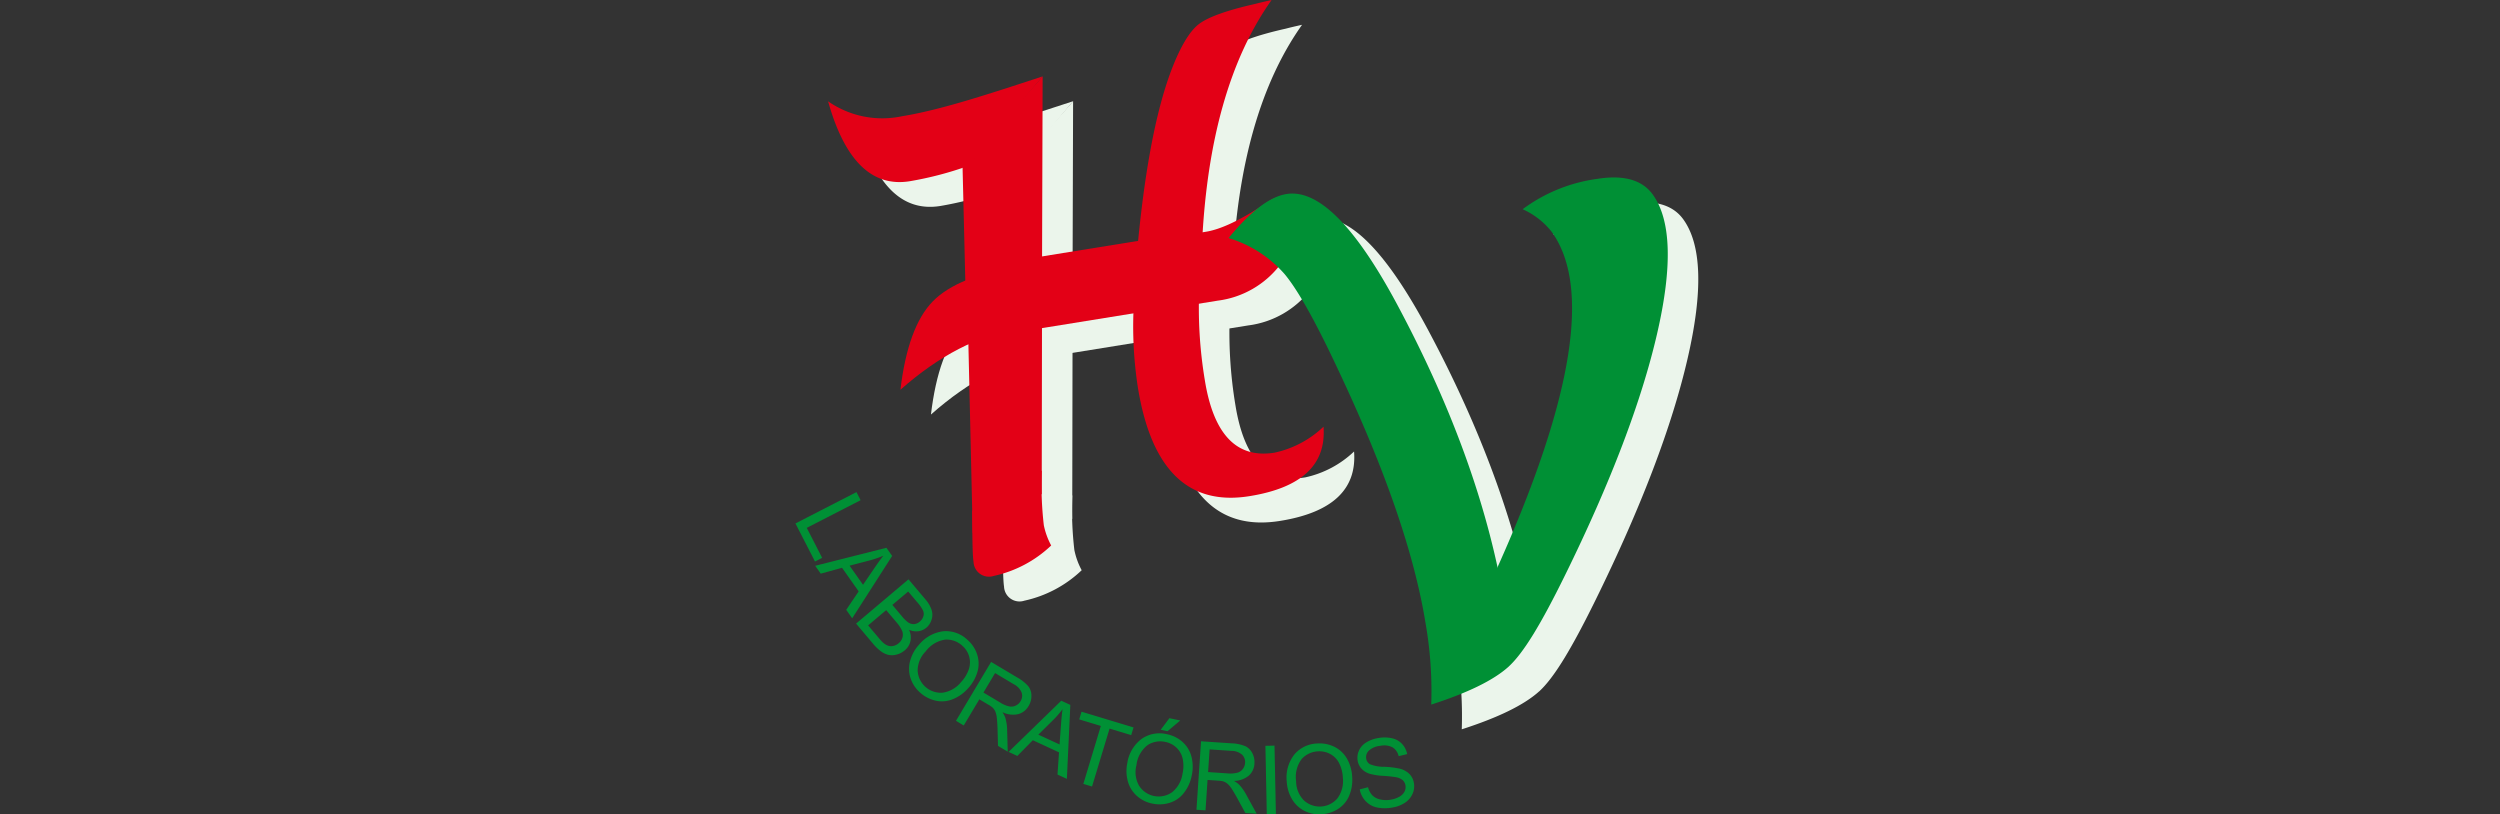 <svg xmlns="http://www.w3.org/2000/svg" xmlns:xlink="http://www.w3.org/1999/xlink" width="264" height="86" viewBox="0 0 264 86">
  <rect x="0" y="0" width="264" height="86" fill="#333333" stroke="none"/>
  <defs>
    <clipPath id="clip-hv">
      <rect width="264" height="86"/>
    </clipPath>
  </defs>
  <g id="hv" clip-path="url(#clip-hv)">
    <g id="HV_Laboratórios" data-name="HV Laboratórios" transform="translate(-108.043 -360.453)">
      <path id="Caminho_1" data-name="Caminho 1" d="M307.523,450.9c-1.6,1.429-4.315,2.749-8.145,3.982a41.631,41.631,0,0,0-.6-8.595q-1.786-11.043-9.283-26.878-3.5-7.481-5.617-10.008a12.778,12.778,0,0,0-5.9-3.785q3.465-4.226,6.113-4.649,5.047-.814,11.8,11.871,8.85,16.594,11.3,31.824l.334,6.238Z" transform="translate(-36.973 -17.413)" fill="#ebf5eb" fill-rule="evenodd"/>
      <path id="Caminho_2" data-name="Caminho 2" d="M323.82,444.014q14.826-30.882,8.008-40.332a8.13,8.13,0,0,0-3.071-2.388,17.036,17.036,0,0,1,7.845-3.2q4.223-.681,5.9,1.653,2.918,4.047.447,14.713c-1.642,7.113-4.86,15.614-9.718,25.486-2.531,5.145-4.4,8.25-5.984,9.676l-3.43-5.606Z" transform="translate(-56.7 -16.128)" fill="#ebf5eb" fill-rule="evenodd"/>
      <path id="Caminho_3" data-name="Caminho 3" d="M218.5,388.676a36.357,36.357,0,0,1-6.122,1.6c-3.995.646-6.861-2.166-8.631-8.439a10,10,0,0,0,7.8,1.576c4.008-.646,8.917-2.264,14.851-4.2Z" transform="translate(-5.035 -8.071)" fill="#ebf5eb" fill-rule="evenodd"/>
      <path id="Caminho_4" data-name="Caminho 4" d="M237.805,452.27a37.326,37.326,0,0,0,.22,5.766,7.7,7.7,0,0,0,.775,2.139,12.677,12.677,0,0,1-6.056,3.216A1.633,1.633,0,0,1,230.6,461.9c-.1-.594-.133-2.395-.14-5.39Z" transform="translate(-16.53 -39.506)" fill="#ebf5eb" fill-rule="evenodd"/>
      <path id="Caminho_5" data-name="Caminho 5" d="M231.386,420.491l-1.772.287q-6.356,1.025-12.458,6.429.791-6.643,3.416-9.332t9.343-3.774l1.5-.243Z" transform="translate(-10.805 -22.979)" fill="#ebf5eb" fill-rule="evenodd"/>
      <path id="Caminho_6" data-name="Caminho 6" d="M228.951,400.694l-.287-11.871,8.455-9.612-.064,21.022.006,3.708-.033,19.368-7.284,4.12-.5-21.8Z" transform="translate(-15.757 -8.071)" fill="#ebf5eb" fill-rule="evenodd"/>
      <path id="Caminho_7" data-name="Caminho 7" d="M282.765,401.125a9.869,9.869,0,0,1-8.526,11.192l-2.29.369.118-8.541v1.041l.942-.152c3.085-.5,7.135-3.67,7.115-3.478Z" transform="translate(-34.381 -17.5)" fill="#ebf5eb" fill-rule="evenodd"/>
      <path id="Caminho_8" data-name="Caminho 8" d="M267.3,395.219a46.638,46.638,0,0,0,.577,9.992q1.389,8.6,7.362,7.631a10.779,10.779,0,0,0,5.167-2.737q.457,6-7.816,7.331Q262.9,419,260.792,405.917a42.219,42.219,0,0,1-.367-9.59l.211-3.8q1.135-13.273,3.683-20.036c.937-2.464,1.894-4.072,2.844-4.843s2.98-1.509,6.058-2.2c.374-.1.941-.236,1.693-.4q-6.576,9.267-7.348,25.84l-.272,4.336Z" transform="translate(-29.374 -1.975)" fill="#ebf5eb" fill-rule="evenodd"/>
      <path id="Caminho_9" data-name="Caminho 9" d="M255.3,416.641l-12.932,2.09-.009-.116-.6-7.357,12.932-2.09Z" transform="translate(-21.393 -20.961)" fill="#ebf5eb" fill-rule="evenodd"/>
      <path id="Caminho_10" data-name="Caminho 10" d="M249.643,412.051l-12.932,2.09-.009-.116-.6-7.357,12.933-2.09Z" transform="translate(-18.959 -18.986)" fill="#e30016" fill-rule="evenodd"/>
      <path id="Caminho_11" data-name="Caminho 11" d="M261.639,390.629a46.592,46.592,0,0,0,.577,9.992q1.389,8.6,7.362,7.633a10.787,10.787,0,0,0,5.167-2.739q.457,6-7.816,7.331-9.684,1.566-11.793-11.519a42.212,42.212,0,0,1-.367-9.59l.212-3.8q1.135-13.273,3.683-20.036c.937-2.464,1.894-4.072,2.845-4.843s2.98-1.506,6.057-2.2c.372-.1.942-.236,1.694-.4q-6.576,9.267-7.348,25.841l-.272,4.335Z" transform="translate(-26.94)" fill="#e30016" fill-rule="evenodd"/>
      <path id="Caminho_12" data-name="Caminho 12" d="M277.109,396.535a9.867,9.867,0,0,1-8.526,11.192l-2.29.369.118-8.541V400.6l.941-.152c3.085-.5,7.135-3.67,7.115-3.478Z" transform="translate(-31.948 -15.525)" fill="#e30016" fill-rule="evenodd"/>
      <path id="Caminho_13" data-name="Caminho 13" d="M223.3,396.1l-.287-11.871,8.455-9.612-.065,21.022,0,3.707-.031,19.369-7.287,4.12-.5-21.8Z" transform="translate(-13.323 -6.096)" fill="#e30016" fill-rule="evenodd"/>
      <path id="Caminho_14" data-name="Caminho 14" d="M225.73,415.9l-1.772.287q-6.356,1.025-12.458,6.429.791-6.643,3.416-9.332t9.343-3.772l1.5-.244Z" transform="translate(-8.372 -21.005)" fill="#e30016" fill-rule="evenodd"/>
      <path id="Caminho_15" data-name="Caminho 15" d="M232.149,447.68a37.761,37.761,0,0,0,.218,5.766,7.844,7.844,0,0,0,.777,2.141,12.684,12.684,0,0,1-6.056,3.213,1.632,1.632,0,0,1-2.143-1.486c-.1-.6-.134-2.4-.14-5.393Z" transform="translate(-14.097 -37.531)" fill="#e30016" fill-rule="evenodd"/>
      <path id="Caminho_16" data-name="Caminho 16" d="M212.843,384.086a36.343,36.343,0,0,1-6.122,1.6q-5.992.968-8.63-8.439a10.007,10.007,0,0,0,7.8,1.578c4.008-.648,8.918-2.264,14.851-4.206Z" transform="translate(-2.602 -6.096)" fill="#e30016" fill-rule="evenodd"/>
      <path id="Caminho_17" data-name="Caminho 17" d="M301.864,446.314c-1.594,1.429-4.313,2.749-8.143,3.982a41.6,41.6,0,0,0-.6-8.593q-1.786-11.046-9.285-26.88-3.5-7.481-5.617-10.008a12.77,12.77,0,0,0-5.9-3.786q3.465-4.226,6.114-4.649,5.047-.814,11.8,11.873,8.849,16.594,11.3,31.822Z" transform="translate(-34.539 -15.438)" fill="#009035" fill-rule="evenodd"/>
      <path id="Caminho_18" data-name="Caminho 18" d="M318.164,439.424q14.826-30.882,8.008-40.331A8.111,8.111,0,0,0,323.1,396.7a17.033,17.033,0,0,1,7.845-3.2q4.223-.681,5.9,1.654,2.918,4.046.447,14.713c-1.643,7.112-4.86,15.614-9.718,25.486-2.531,5.145-4.4,8.25-5.987,9.676Z" transform="translate(-54.266 -14.153)" fill="#009035" fill-rule="evenodd"/>
      <path id="Caminho_19" data-name="Caminho 19" d="M192.043,454.974l6.443-3.31.438.855-5.686,2.92,1.624,3.169-.754.387Zm2.085,4.471,7.52-1.9.606.861-4.219,6.583-.63-.893,1.313-1.949-1.758-2.493-2.246.623Zm3.63-.011,1.422,2.019,1.207-1.774c.367-.538.681-.97.937-1.3a10.309,10.309,0,0,1-1.371.479l-2.195.574Zm.688,6.115,5.535-4.674,1.751,2.077a3.358,3.358,0,0,1,.692,1.159,1.7,1.7,0,0,1-.011,1.037,1.776,1.776,0,0,1-.548.835,1.657,1.657,0,0,1-.828.371,1.811,1.811,0,0,1-1-.153,1.876,1.876,0,0,1,.149,1.2,1.752,1.752,0,0,1-.607.977,2.117,2.117,0,0,1-.864.445,1.8,1.8,0,0,1-.859.029,2.238,2.238,0,0,1-.783-.374,4.922,4.922,0,0,1-.848-.815Zm3.828-1.974,1.01,1.2a3.455,3.455,0,0,0,.655.643,1,1,0,0,0,.632.187,1.041,1.041,0,0,0,.6-.267,1.138,1.138,0,0,0,.374-.543.868.868,0,0,0-.029-.621,4.107,4.107,0,0,0-.634-.906l-.935-1.106Zm-2.559,2.161,1.164,1.378a3.954,3.954,0,0,0,.45.476,1.559,1.559,0,0,0,.507.3,1.076,1.076,0,0,0,.546.018,1.247,1.247,0,0,0,.561-.285,1.212,1.212,0,0,0,.405-.616,1.1,1.1,0,0,0-.051-.712,3.585,3.585,0,0,0-.59-.886l-1.082-1.282-1.909,1.613Zm5.352,2.077a3.943,3.943,0,0,1,2.6-1.456,3.293,3.293,0,0,1,2.542.91,3.456,3.456,0,0,1,1.028,1.562,3.126,3.126,0,0,1,.024,1.814,4.325,4.325,0,0,1-.977,1.727,4.229,4.229,0,0,1-1.647,1.17,2.994,2.994,0,0,1-1.814.141,3.6,3.6,0,0,1-1.609-.839,3.446,3.446,0,0,1-1.035-1.589,3.177,3.177,0,0,1-.011-1.819,4.1,4.1,0,0,1,.894-1.622Zm.728.674a2.9,2.9,0,0,0-.848,2,2.454,2.454,0,0,0,2.646,2.359,3.08,3.08,0,0,0,1.956-1.139,3.72,3.72,0,0,0,.806-1.349,2.282,2.282,0,0,0,.028-1.342,2.359,2.359,0,0,0-.721-1.13,2.456,2.456,0,0,0-1.77-.648A3.119,3.119,0,0,0,205.795,468.486Zm3.2,7.327,3.71-6.218,2.757,1.644a4.285,4.285,0,0,1,1.164.922,1.6,1.6,0,0,1,.336,1,2.042,2.042,0,0,1-.3,1.09,1.813,1.813,0,0,1-1.1.859,2.5,2.5,0,0,1-1.665-.211,2.483,2.483,0,0,1,.312.606,4.881,4.881,0,0,1,.187,1.235l.064,2.334-1.028-.612-.049-1.785c-.016-.518-.044-.921-.08-1.213a2.184,2.184,0,0,0-.171-.665,1.461,1.461,0,0,0-.276-.387,2.856,2.856,0,0,0-.441-.3l-.952-.567-1.649,2.762-.823-.494Zm2.9-2.983,1.767,1.055a3.021,3.021,0,0,0,.95.407,1.06,1.06,0,0,0,.7-.087,1.161,1.161,0,0,0,.5-.458,1.083,1.083,0,0,0,.116-.917,1.739,1.739,0,0,0-.839-.883l-1.965-1.175-1.228,2.058Zm2.657,6.269,5.561-5.406.957.443-.365,7.809-.991-.456.162-2.344-2.768-1.282-1.633,1.662Zm3.14-1.823,2.239,1.035.158-2.139c.048-.65.1-1.18.162-1.591a10.087,10.087,0,0,1-.946,1.1Zm4.752,5.2,1.849-6.118-2.283-.692.244-.812,5.49,1.66-.247.812-2.283-.69-1.852,6.118Zm4.643-2.2a3.915,3.915,0,0,1,1.526-2.562,3.3,3.3,0,0,1,2.656-.485,3.491,3.491,0,0,1,1.671.839,3.112,3.112,0,0,1,.928,1.56,4.319,4.319,0,0,1,.018,1.985,4.275,4.275,0,0,1-.839,1.836,3.018,3.018,0,0,1-1.5,1.028,3.584,3.584,0,0,1-1.816.078,3.434,3.434,0,0,1-1.687-.859,3.171,3.171,0,0,1-.92-1.569,4.033,4.033,0,0,1-.035-1.852Zm.966.22a2.9,2.9,0,0,0,.267,2.159,2.458,2.458,0,0,0,3.472.719,3.068,3.068,0,0,0,1.123-1.965,3.668,3.668,0,0,0,.022-1.569,2.272,2.272,0,0,0-.645-1.177,2.367,2.367,0,0,0-1.188-.619,2.451,2.451,0,0,0-1.856.323A3.115,3.115,0,0,0,228.052,480.5Zm2.559-3.734.917-1.224,1.148.24-1.342,1.135Zm3.777,8.441.483-7.226,3.2.214a4.221,4.221,0,0,1,1.456.294,1.6,1.6,0,0,1,.757.739,2.056,2.056,0,0,1,.227,1.108,1.817,1.817,0,0,1-.585,1.264,2.53,2.53,0,0,1-1.58.568,2.475,2.475,0,0,1,.554.4,4.908,4.908,0,0,1,.725,1.015l1.12,2.049-1.195-.077-.855-1.569c-.25-.454-.459-.8-.621-1.044a2.239,2.239,0,0,0-.454-.514,1.473,1.473,0,0,0-.423-.22,2.946,2.946,0,0,0-.53-.07l-1.108-.075-.214,3.209-.959-.062Zm1.228-3.975,2.052.138a3.052,3.052,0,0,0,1.033-.069,1.064,1.064,0,0,0,.587-.4,1.182,1.182,0,0,0,.236-.634,1.1,1.1,0,0,0-.314-.87,1.74,1.74,0,0,0-1.149-.407l-2.285-.152Zm6.2,4.467-.147-7.242.959-.02.149,7.242Zm2.106-3.461a3.94,3.94,0,0,1,.81-2.871,3.306,3.306,0,0,1,2.442-1.155,3.5,3.5,0,0,1,1.831.378,3.114,3.114,0,0,1,1.3,1.266,4.3,4.3,0,0,1,.529,1.914,4.244,4.244,0,0,1-.334,1.99,3.008,3.008,0,0,1-1.186,1.382,3.592,3.592,0,0,1-1.731.545,3.436,3.436,0,0,1-1.854-.392,3.189,3.189,0,0,1-1.293-1.277,4.086,4.086,0,0,1-.514-1.78Zm.99-.038a2.894,2.894,0,0,0,.816,2.016,2.46,2.46,0,0,0,3.539-.2,3.072,3.072,0,0,0,.579-2.189,3.712,3.712,0,0,0-.385-1.522,2.268,2.268,0,0,0-.928-.97,2.383,2.383,0,0,0-1.309-.292,2.455,2.455,0,0,0-1.709.794,3.111,3.111,0,0,0-.6,2.366Zm6.721.857.875-.223a2.019,2.019,0,0,0,.438.837,1.63,1.63,0,0,0,.81.443,2.738,2.738,0,0,0,1.131.036,2.671,2.671,0,0,0,.928-.314,1.351,1.351,0,0,0,.545-.545,1.043,1.043,0,0,0,.1-.646.956.956,0,0,0-.289-.554,1.49,1.49,0,0,0-.712-.316,12.891,12.891,0,0,0-1.331-.142,6.631,6.631,0,0,1-1.451-.223,1.96,1.96,0,0,1-.868-.545,1.657,1.657,0,0,1-.4-.85,1.85,1.85,0,0,1,.145-1.064,1.917,1.917,0,0,1,.781-.859,3.386,3.386,0,0,1,1.273-.456,3.573,3.573,0,0,1,1.442.029,2.033,2.033,0,0,1,1.055.6,2.194,2.194,0,0,1,.534,1.07l-.9.216a1.47,1.47,0,0,0-.659-.941,1.941,1.941,0,0,0-1.3-.145,2.031,2.031,0,0,0-1.2.516.959.959,0,0,0-.269.822.827.827,0,0,0,.381.59,3.813,3.813,0,0,0,1.509.28,9.374,9.374,0,0,1,1.656.2,2.164,2.164,0,0,1,1.037.578,1.779,1.779,0,0,1,.461.964,1.943,1.943,0,0,1-.154,1.126,2.174,2.174,0,0,1-.81.937,3.311,3.311,0,0,1-1.331.5,4.157,4.157,0,0,1-1.669-.021,2.282,2.282,0,0,1-1.163-.685,2.416,2.416,0,0,1-.6-1.219Z" transform="translate(0 -39.245)" fill="#009035" fill-rule="evenodd"/>
    </g>
  </g>
</svg>
